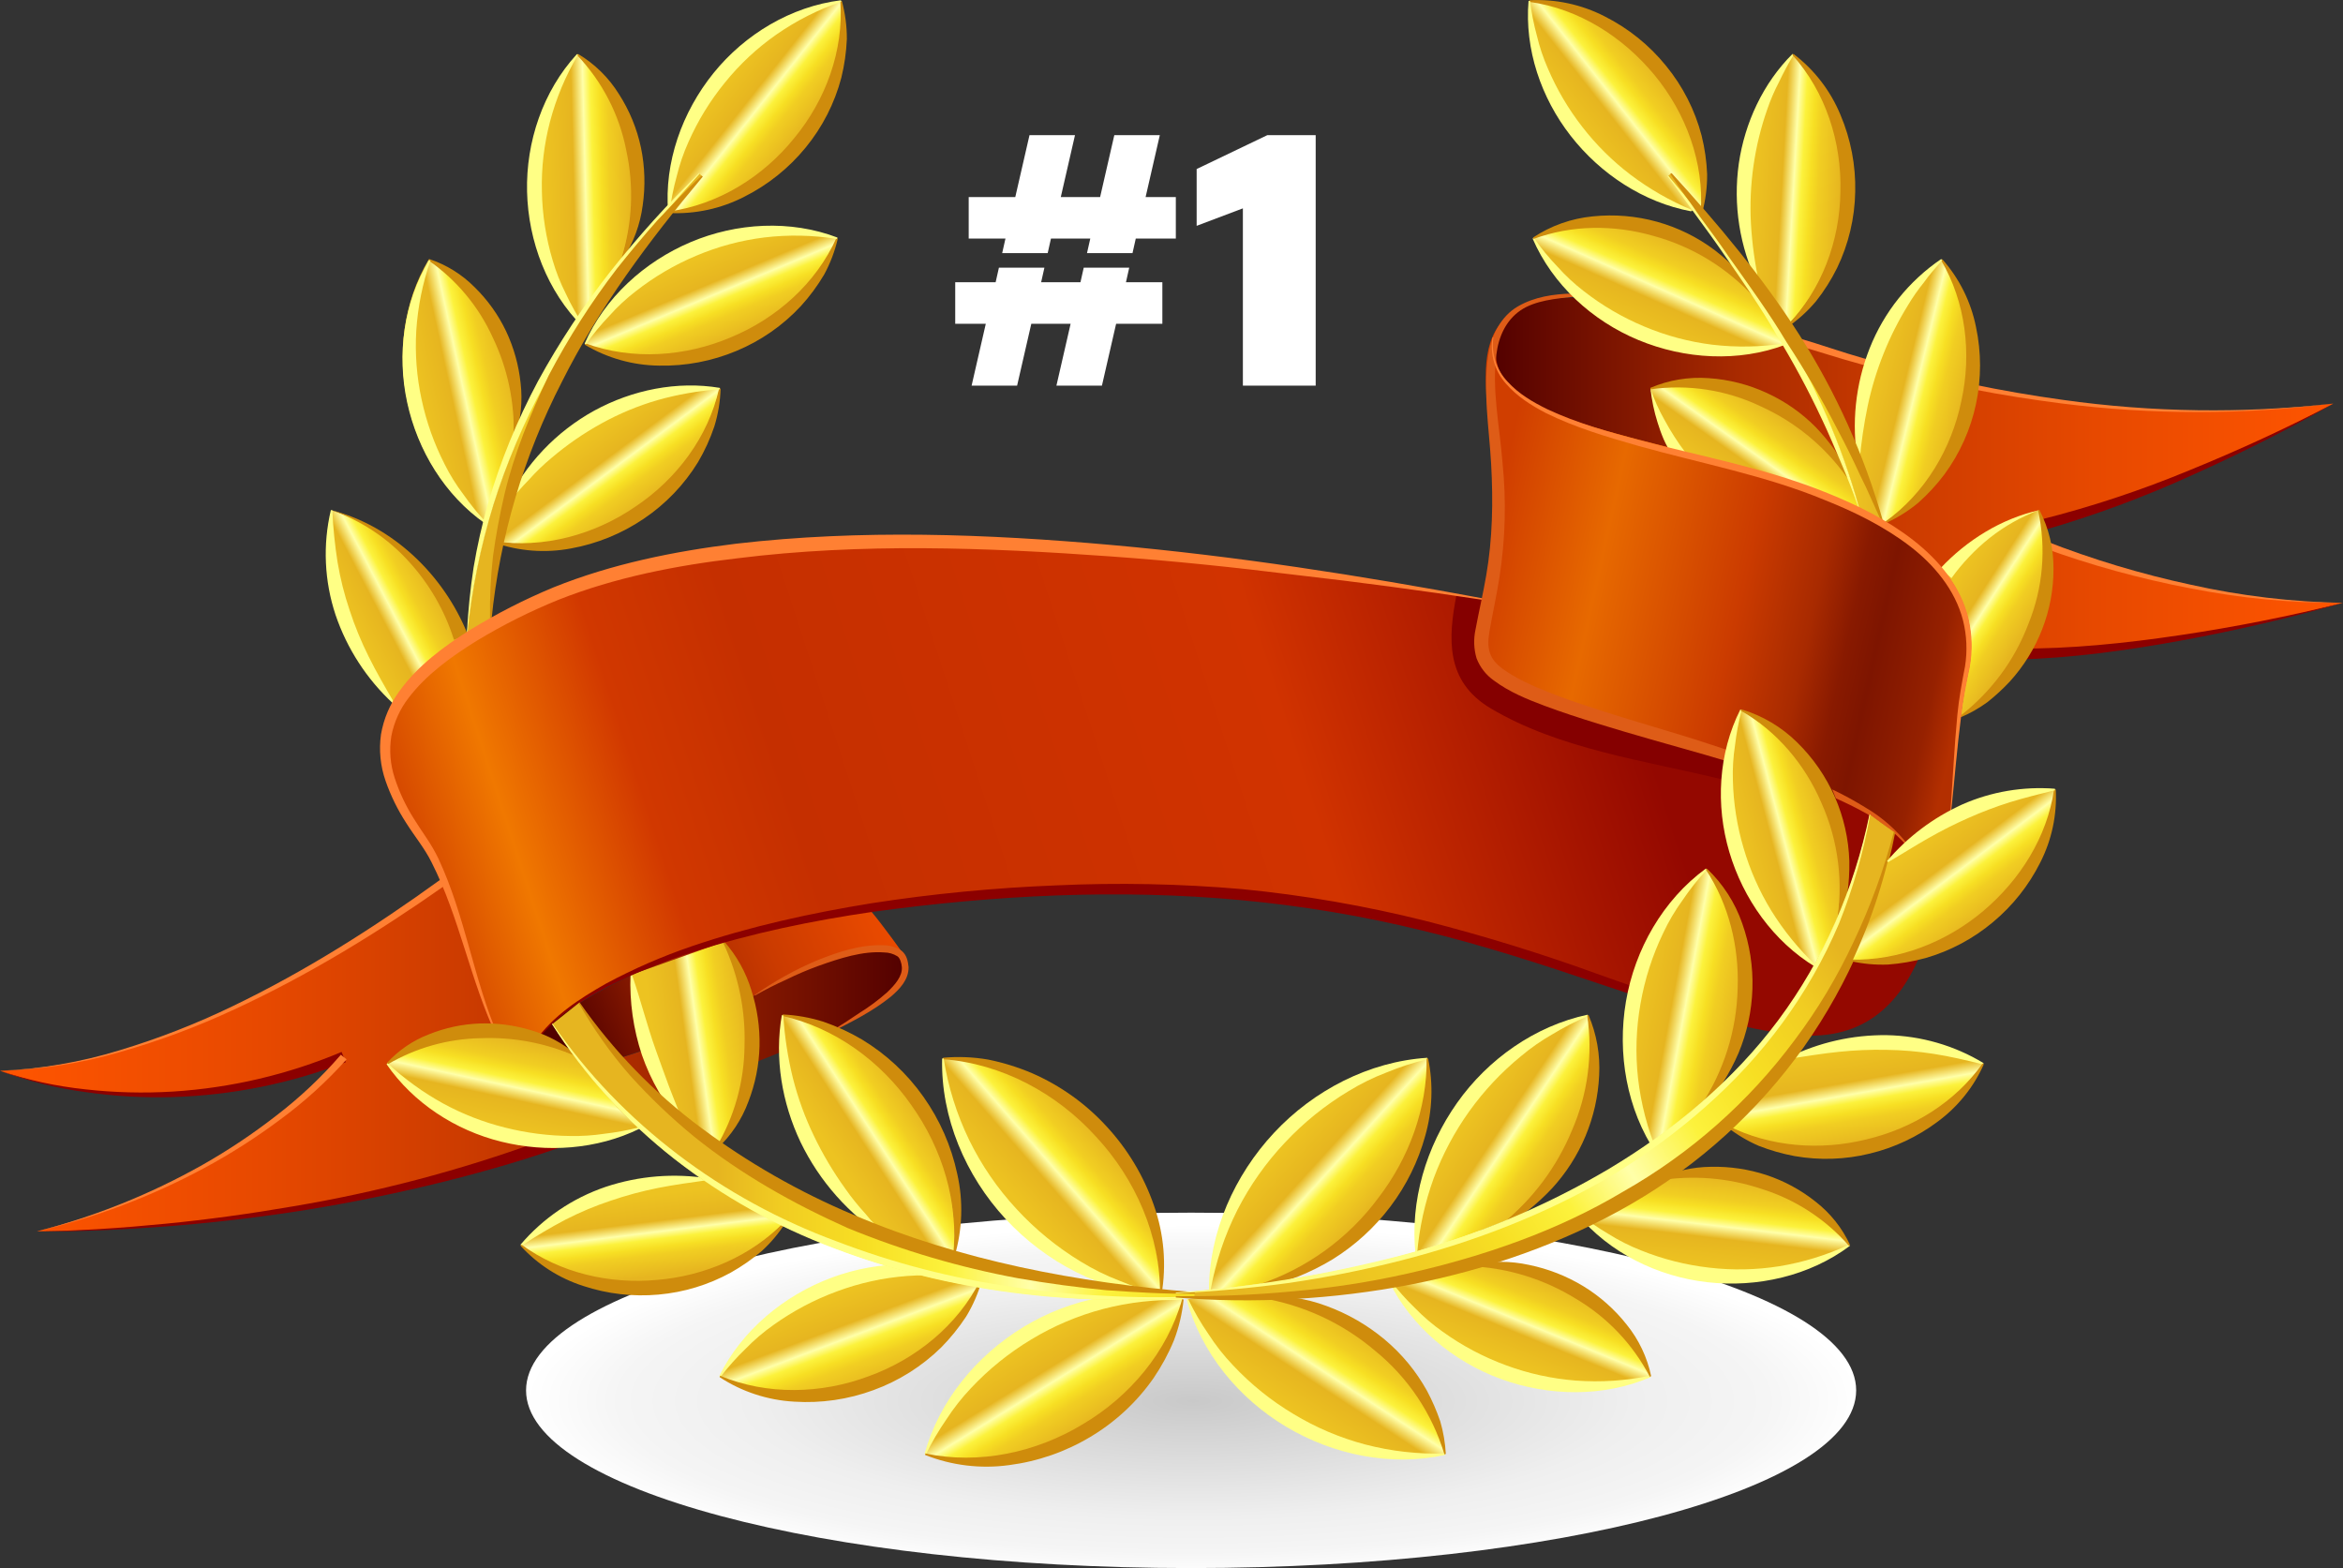 <svg width="260" height="174" viewBox="0 0 260 174" fill="none" xmlns="http://www.w3.org/2000/svg">
<rect x="0" y="0" width="260" height="174" fill="#333333" stroke="none"/>
<g clip-path="url(#clip0_971_612)">
<path d="M57.801 117.452C58.66 121.432 75.282 116.346 83.757 110.443C91.343 105.164 99.312 103.581 100.467 106.155C101.67 108.856 99.021 111.123 92.097 114.553C92.097 114.553 69.032 123.888 61.263 126.784C33.834 137.006 4.09 136.636 4.09 136.636C27.24 130.897 38.113 117.295 38.113 117.295C17.103 125.741 0 118.816 0 118.816C17.278 118.443 36.24 107.104 49.074 97.946L57.801 117.452Z" fill="url(#paint0_linear_971_612)"/>
<path d="M57.801 117.452C58.204 121.502 75.282 116.346 83.757 110.443C91.343 105.165 98.576 104.32 100.467 106.155C100.467 106.155 97.822 102.454 96.657 101.114C96.657 101.114 83.62 102.914 74.185 106.487C64.749 110.059 57.604 115.516 57.801 117.452Z" fill="url(#paint1_linear_971_612)"/>
<path d="M38.373 117.863C32.251 120.223 25.77 121.533 19.207 121.735C15.944 121.833 12.679 121.646 9.449 121.177C6.221 120.742 3.052 119.949 0 118.815C3.071 119.848 6.247 120.539 9.47 120.877C12.69 121.239 15.935 121.322 19.169 121.125C25.62 120.723 31.956 119.236 37.906 116.726L38.373 117.863Z" fill="#8C0000"/>
<path d="M62.01 127.377C52.992 130.517 41.961 133.046 32.547 134.48C27.839 135.191 23.111 135.73 18.362 136.095C13.616 136.444 8.864 136.685 4.107 136.636C8.864 136.583 13.606 136.256 18.337 135.792C23.069 135.328 27.773 134.682 32.448 133.873C41.806 132.309 50.999 129.888 59.909 126.641L62.01 127.377Z" fill="#8C0000"/>
<path d="M83.749 110.407C85.886 108.905 88.175 107.631 90.579 106.605C92.985 105.635 95.535 104.763 98.194 104.892C98.864 104.916 99.513 105.133 100.063 105.516C100.614 105.956 100.765 106.667 100.824 107.316C100.845 108.712 99.821 109.779 98.85 110.599C96.808 112.246 94.454 113.418 92.126 114.587L92.087 114.517C93.206 113.837 94.311 113.122 95.377 112.399C96.46 111.723 97.486 110.959 98.443 110.114C99.326 109.27 100.151 108.311 100.077 107.323C100.049 106.859 99.863 106.277 99.572 106.106C99.137 105.837 98.636 105.692 98.123 105.687C95.752 105.502 93.213 106.329 90.831 107.177C89.619 107.617 88.432 108.122 87.275 108.691C86.089 109.221 84.932 109.807 83.792 110.46L83.749 110.407Z" fill="#DE5C17"/>
<path d="M0 118.816C4.507 118.63 8.97 117.865 13.28 116.541C17.59 115.24 21.79 113.601 25.84 111.64C33.946 107.739 41.564 102.893 48.839 97.629L49.316 98.292C41.95 103.469 34.213 108.217 26.012 112.006C21.918 113.916 17.676 115.498 13.329 116.737C8.994 117.997 4.514 118.696 0 118.816Z" fill="#FF8033"/>
<path d="M4.114 136.636C10.533 134.989 16.705 132.508 22.473 129.258C25.343 127.631 28.088 125.797 30.687 123.77C33.29 121.774 35.682 119.519 37.825 117.04L38.464 117.549C36.234 120.031 33.755 122.278 31.063 124.255C28.401 126.243 25.596 128.033 22.669 129.61C16.823 132.755 10.584 135.118 4.114 136.636Z" fill="#FF8033"/>
<path d="M68.478 30.153C71.719 22.174 70.203 12.249 64.062 6.036C56.671 14.178 56.85 27.906 64.412 35.878C65.703 33.922 67.058 32.014 68.478 30.153Z" fill="url(#paint2_linear_971_612)"/>
<path d="M68.958 28.688C70.177 24.812 70.366 20.688 69.505 16.718C68.735 12.729 66.831 9.042 64.019 6.095L64.135 5.98C65.985 7.079 67.542 8.605 68.674 10.428C69.849 12.25 70.681 14.269 71.129 16.387C71.565 18.497 71.629 20.667 71.319 22.799C71.042 24.913 70.295 26.939 69.133 28.73L68.958 28.688Z" fill="#CF8C0C"/>
<path d="M64.135 6.088C62.76 8.406 61.715 10.902 61.031 13.505C60.37 16.022 60.068 18.619 60.133 21.219C60.18 23.819 60.583 26.401 61.329 28.894C61.7 30.165 62.187 31.399 62.785 32.581C63.362 33.822 64.034 35.018 64.795 36.157L64.675 36.273C60.719 32.341 58.621 26.783 58.488 21.271C58.355 15.759 60.242 10.107 64.026 6.001L64.135 6.088Z" fill="#FFFF85"/>
<path d="M54.139 57.913C54.916 55.147 55.859 52.429 56.962 49.774C57.766 41.813 54.3 33.353 47.562 28.824C41.894 38.345 44.893 51.92 54.079 58.175C54.097 58.07 54.118 57.983 54.139 57.913Z" fill="url(#paint3_linear_971_612)"/>
<path d="M57.005 48.392C57.12 44.613 56.324 40.862 54.683 37.452C53.118 34.004 50.645 31.042 47.527 28.876L47.622 28.74C49.534 29.374 51.267 30.451 52.68 31.88C54.121 33.292 55.302 34.945 56.166 36.764C57.022 38.583 57.565 40.531 57.773 42.528C58.005 44.504 57.8 46.507 57.173 48.396L57.005 48.392Z" fill="#CF8C0C"/>
<path d="M47.762 28.932C46.891 31.438 46.364 34.049 46.194 36.695C46.041 39.247 46.238 41.808 46.78 44.307C47.313 46.812 48.175 49.237 49.344 51.518C49.925 52.686 50.614 53.796 51.403 54.836C52.176 55.943 53.029 56.993 53.956 57.976L53.862 58.108C49.358 54.969 46.334 49.976 45.181 44.653C44.026 39.329 44.788 33.538 47.636 28.849L47.762 28.932Z" fill="#FFFF85"/>
<path d="M51.136 70.706C48.79 64.179 43.514 58.639 36.787 56.615C34.949 64.29 37.923 72.639 43.648 77.987L51.136 70.706Z" fill="url(#paint4_linear_971_612)"/>
<path d="M36.878 56.633C36.964 58.556 37.157 60.473 37.457 62.375C37.761 64.191 38.21 65.979 38.8 67.723C39.375 69.48 40.078 71.193 40.905 72.848C41.74 74.533 42.69 76.176 43.711 77.924L43.599 78.043C40.693 75.347 38.507 71.976 37.236 68.233C35.988 64.476 35.808 60.449 36.717 56.598L36.878 56.633Z" fill="#FFFF85"/>
<path d="M50.375 70.989C49.355 67.75 47.633 64.773 45.331 62.267C43.002 59.707 40.068 57.765 36.794 56.615C43.599 58.36 49.256 63.802 51.911 70.42L50.375 70.989Z" fill="#CF8C0C"/>
<path d="M64.918 38.17C75.412 42.05 88.39 36.632 92.883 26.438C82.403 22.523 69.449 28.001 64.918 38.17Z" fill="url(#paint5_linear_971_612)"/>
<path d="M64.956 38.094C70.162 40.002 76.047 39.584 81.091 37.435C86.163 35.341 90.561 31.448 92.82 26.403L92.971 26.47C92.649 27.861 92.14 29.203 91.459 30.461C90.723 31.708 89.86 32.877 88.885 33.949C86.886 36.104 84.445 37.806 81.726 38.938C79.011 40.077 76.085 40.633 73.139 40.571C70.231 40.539 67.383 39.737 64.89 38.248L64.956 38.094Z" fill="#CF8C0C"/>
<path d="M92.869 26.515C90.201 26.085 87.486 26.029 84.802 26.351C82.207 26.673 79.67 27.354 77.264 28.374C74.853 29.385 72.591 30.715 70.537 32.327C69.485 33.137 68.511 34.043 67.629 35.034C66.68 36.024 65.807 37.084 65.019 38.205L64.872 38.136C67.099 33.035 71.508 29.044 76.626 26.874C81.743 24.704 87.717 24.372 92.936 26.361L92.869 26.515Z" fill="#FFFF85"/>
<path d="M57.524 53.647C57.026 55.227 56.573 56.821 56.18 58.43C56.04 59.03 55.9 59.633 55.773 60.237C66.52 61.378 77.559 53.681 79.86 43.118C71.203 41.729 62.171 46.338 57.524 53.647Z" fill="url(#paint6_linear_971_612)"/>
<path d="M54.83 60.055C60.316 60.896 65.998 59.326 70.512 56.217C75.072 53.175 78.611 48.479 79.803 43.093L79.965 43.128C79.924 44.556 79.688 45.973 79.263 47.339C78.799 48.712 78.194 50.034 77.457 51.284C75.924 53.782 73.87 55.923 71.434 57.564C69.006 59.21 66.258 60.332 63.367 60.857C60.512 61.396 57.565 61.171 54.826 60.205L54.83 60.055Z" fill="#CF8C0C"/>
<path d="M79.874 43.197C77.533 43.36 75.215 43.763 72.957 44.401C70.796 45.029 68.712 45.896 66.745 46.986C64.768 48.076 62.906 49.361 61.189 50.824C60.304 51.559 59.475 52.359 58.709 53.217C57.879 54.069 57.095 54.963 56.359 55.897L56.212 55.827C58.31 51.484 61.712 47.898 65.949 45.563C70.158 43.267 75.135 42.245 79.884 43.041L79.874 43.197Z" fill="#FFFF85"/>
<path d="M74.209 23.552C85.289 22.07 94.184 11.213 93.325 0.112C82.224 1.563 73.381 12.469 74.209 23.552Z" fill="url(#paint7_linear_971_612)"/>
<path d="M74.209 23.472C79.705 22.719 84.697 19.596 88.127 15.336C91.617 11.126 93.651 5.617 93.251 0.115H93.42C93.795 1.493 93.981 2.916 93.974 4.344C93.912 5.788 93.707 7.223 93.36 8.628C92.614 11.463 91.263 14.106 89.4 16.376C87.544 18.648 85.228 20.505 82.603 21.826C80.023 23.156 77.135 23.781 74.234 23.636L74.209 23.472Z" fill="#CF8C0C"/>
<path d="M93.346 0.192C90.786 1.066 88.362 2.293 86.145 3.838C84.007 5.335 82.091 7.124 80.453 9.151C78.804 11.169 77.437 13.399 76.387 15.78C75.843 16.99 75.412 18.248 75.1 19.537C74.733 20.855 74.467 22.198 74.304 23.556H74.142C73.69 18.013 75.693 12.424 79.176 8.112C82.659 3.8 87.776 0.719 93.322 0.028L93.346 0.192Z" fill="#FFFF85"/>
<path d="M51.838 70.252C52.251 66.082 53.021 61.954 54.139 57.913C56.242 50.568 59.419 43.571 63.567 37.145C67.639 30.722 72.504 24.871 77.597 19.279L77.92 19.558C73.055 25.325 68.45 31.322 64.654 37.807C60.839 44.24 57.99 51.194 56.198 58.447C55.364 61.826 54.778 65.261 54.444 68.725L51.838 70.252Z" fill="url(#paint8_linear_971_612)"/>
<path d="M51.81 70.246C51.943 67.828 52.182 65.4 52.55 62.993C52.952 60.586 53.488 58.203 54.157 55.855C55.536 51.157 57.394 46.612 59.702 42.291C62.044 38.004 64.743 33.919 67.769 30.08C69.285 28.168 70.863 26.312 72.487 24.498C74.111 22.684 75.837 20.964 77.552 19.241L77.615 19.293C71.094 26.473 64.97 34.11 60.407 42.667C58.097 46.931 56.202 51.406 54.749 56.029C53.319 60.663 52.354 65.426 51.87 70.249L51.81 70.246Z" fill="#FFFF85"/>
<path d="M77.99 19.593C72.055 26.661 66.489 34.116 62.353 42.371C58.116 50.593 55.467 59.534 54.546 68.728L54.377 68.71C54.337 66.38 54.447 64.049 54.707 61.733C55.023 59.41 55.447 57.135 55.984 54.836C57.078 50.262 58.87 45.891 60.894 41.652C63.073 37.502 65.601 33.543 68.453 29.818C69.905 27.99 71.399 26.197 72.943 24.456C74.556 22.774 76.135 21.065 77.853 19.498L77.99 19.593Z" fill="#CF8C0C"/>
<path style="mix-blend-mode:multiply" d="M205.977 154.282C205.977 165.174 172.932 174 132.175 174C91.417 174 58.376 165.174 58.376 154.282C58.376 143.39 91.421 134.563 132.175 134.563C172.929 134.563 205.977 143.386 205.977 154.282Z" fill="url(#paint9_radial_971_612)"/>
<path d="M79.863 126.798C83.722 120.068 83.679 111.448 80.302 104.522L70.035 108.168C69.896 113.042 71.192 117.85 73.764 122.001C75.699 123.719 77.736 125.321 79.863 126.798Z" fill="url(#paint10_linear_971_612)"/>
<path d="M79.463 127.339C81.496 123.92 82.584 120.028 82.62 116.056C82.751 112.083 81.927 108.137 80.218 104.543L80.365 104.474C81.748 106.047 82.777 107.895 83.385 109.895C84.027 111.897 84.331 113.991 84.283 116.091C84.228 118.199 83.809 120.282 83.045 122.249C82.32 124.212 81.148 125.981 79.621 127.419L79.463 127.339Z" fill="#CF8C0C"/>
<path d="M70.13 108.168C70.663 109.7 71.056 111.071 71.48 112.473C71.904 113.876 72.301 115.205 72.781 116.534C73.262 117.863 73.725 119.189 74.234 120.539C74.742 121.889 75.321 123.229 75.861 124.726L75.731 124.83C73.746 122.546 72.217 119.905 71.228 117.05C70.277 114.186 69.851 111.175 69.968 108.161L70.13 108.168Z" fill="#FFFF85"/>
<path d="M211.635 93.774C209.53 91.269 206.023 89.336 201.575 87.599L191.403 84.267C189.853 83.814 188.246 83.357 186.587 82.872C166.03 77.038 162.834 75.385 163.901 69.688C164.107 68.571 164.332 67.521 164.546 66.471C115.335 57.292 78.779 56.958 58.769 66.471C38.758 75.985 40.039 84.309 46.493 93.191C50.467 98.665 51.866 107.945 55.237 115.038L59.414 115.613C64.087 108.849 83.108 100.661 116.938 99.258C159.323 97.493 178.78 112.303 198.608 114.776C206.573 115.774 210.838 111.636 213.273 105.486V96.987L211.635 93.774Z" fill="url(#paint11_linear_971_612)"/>
<path d="M191.161 86.5C182.532 84.389 173.034 83.144 165.401 78.591C160.379 75.598 160.68 70.822 161.638 65.938L164.574 66.478C163.791 70.316 163.472 73.717 167.338 75.968C173.879 79.77 182.122 81.316 189.326 83.395C190.028 83.597 190.729 83.796 191.473 84.002L191.161 86.5Z" fill="#850000"/>
<path d="M164.553 66.565C157.687 65.514 150.803 64.595 143.901 63.809C137.022 62.955 130.119 62.232 123.206 61.74C109.407 60.746 95.496 60.247 81.866 61.946C75.058 62.735 68.285 64.064 61.982 66.551C58.834 67.828 55.794 69.353 52.89 71.111C50.032 72.887 47.278 74.886 45.335 77.447C44.377 78.691 43.724 80.139 43.427 81.678C43.178 83.239 43.307 84.835 43.802 86.336C44.316 87.908 45.023 89.412 45.907 90.812C46.349 91.541 46.812 92.207 47.31 92.954C47.814 93.698 48.264 94.477 48.657 95.284C51.666 101.746 52.547 108.66 55.3 115.013L55.156 115.086C52.178 108.807 51.021 101.85 47.889 95.682C47.124 94.133 46.008 92.8 45.083 91.332C44.134 89.874 43.365 88.308 42.792 86.667C42.212 85.011 42.035 83.241 42.276 81.504C42.57 79.774 43.264 78.135 44.304 76.718C46.352 73.871 49.214 71.753 52.143 69.911C55.109 68.091 58.214 66.506 61.431 65.173C67.899 62.574 74.781 61.179 81.68 60.331C95.514 58.73 109.499 59.242 123.329 60.474C137.159 61.706 150.93 63.855 164.588 66.405L164.553 66.565Z" fill="#FF8033"/>
<path d="M181.34 110.457L177.482 109.166C171.003 106.975 164.504 104.865 157.878 103.267C151.25 101.642 144.51 100.511 137.713 99.883C124.118 98.62 110.393 99.325 96.875 101.177C90.133 102.161 83.424 103.535 76.931 105.632C73.675 106.654 70.508 107.937 67.461 109.47C64.472 111.057 61.473 112.892 59.467 115.648L59.365 115.578C61.326 112.735 64.311 110.809 67.278 109.131C70.311 107.503 73.472 106.125 76.731 105.011C83.238 102.789 89.972 101.32 96.724 100.225C103.507 99.174 110.345 98.513 117.205 98.246C124.087 97.927 130.983 98.065 137.846 98.662C144.695 99.331 151.485 100.507 158.159 102.178C164.805 103.876 171.361 105.907 177.801 108.266L181.526 109.574L181.34 110.457Z" fill="#8C0000"/>
<path d="M166.762 35.623C171.869 27.994 204.861 39.632 207.075 40.204L218.116 42.772C233.392 45.877 245.594 46.327 258.923 44.788C258.923 44.788 242.017 54.274 226.545 58.258L226.745 60.376C226.745 60.376 242.974 66.956 259.989 66.893C259.989 66.893 239.828 72.475 223.648 72.593C223.648 72.593 219.561 72.691 218.692 72.593C218.692 72.593 217.18 60.651 198.628 54.94C180.077 49.229 159.81 45.978 166.762 35.623Z" fill="url(#paint12_linear_971_612)"/>
<path d="M166.763 35.623C162.648 45.437 175.156 46.864 192.862 51.623C206.766 55.362 221.333 61.97 218.327 74.98C217.408 78.95 217.064 84.438 216.461 90.075L211.635 93.773C209.53 91.268 206.023 89.336 201.575 87.598L191.403 84.267C189.853 83.813 188.246 83.356 186.587 82.871C166.03 77.038 162.834 75.384 163.901 69.687C164.967 63.99 166.387 60.111 165.321 48.123C164.869 43.023 164.136 38.491 166.749 35.609L166.763 35.623Z" fill="url(#paint13_linear_971_612)"/>
<path d="M258.941 44.788C253.848 47.687 248.601 50.325 243.252 52.725C237.896 55.171 232.366 57.218 226.707 58.851L226.401 57.668C232.065 56.242 237.615 54.402 243.006 52.163C248.425 49.955 253.753 47.509 258.941 44.788Z" fill="#8C0000"/>
<path d="M207.559 40.661L206.591 40.441C204.135 39.786 201.761 38.976 199.351 38.303L199.583 37.522C202.006 38.219 204.374 39.074 206.777 39.754L208.004 40.051L207.559 40.661Z" fill="#FF8033"/>
<path d="M218.79 42.622C222.126 43.32 225.489 43.899 228.874 44.366C238.838 45.77 248.942 45.907 258.941 44.775C248.941 46.044 238.818 46.044 228.818 44.775C225.493 44.349 222.154 43.829 218.864 43.18L218.79 42.622Z" fill="#FF8033"/>
<path d="M260 66.893C254.087 68.574 248.1 69.97 242.042 71.079C235.984 72.185 229.86 73.033 223.662 73.193V71.969C229.769 72.017 235.886 71.376 241.947 70.475C248.008 69.575 254.037 68.379 260 66.893Z" fill="#8C0000"/>
<path d="M226.913 60.006C232.18 62.069 237.606 63.703 243.139 64.89C248.677 66.124 254.326 66.796 260 66.896C254.317 66.93 248.645 66.39 243.072 65.284C237.474 64.222 231.972 62.705 226.622 60.749L226.913 60.006Z" fill="#FF8033"/>
<path d="M191.389 84.396C190.674 84.177 189.952 83.964 189.225 83.757C185.237 82.623 181.238 81.514 177.275 80.29C175.296 79.675 173.315 79.037 171.371 78.308C169.428 77.579 167.475 76.783 165.78 75.517C164.901 74.9 164.227 74.035 163.848 73.033C163.548 72.012 163.507 70.933 163.729 69.893C164.107 67.859 164.584 65.85 164.928 63.823C165.63 59.765 165.7 55.624 165.472 51.511C165.244 47.398 164.504 43.285 165.205 39.154C165.556 37.127 166.584 35.076 168.436 34.001C170.288 32.927 172.403 32.627 174.458 32.574L174.728 32.923C172.68 33.125 170.33 33.342 168.72 34.448C167.11 35.554 166.289 37.385 166.058 39.304C165.531 43.201 166.408 47.272 166.742 51.441C167.166 55.649 167.048 59.893 166.391 64.07C166.065 66.164 165.605 68.194 165.265 70.169C164.956 72.063 165.314 73.172 166.763 74.226C168.211 75.28 170.053 76.103 171.915 76.843C173.778 77.582 175.752 78.238 177.706 78.863C181.631 80.143 185.619 81.228 189.565 82.526C190.253 82.744 190.932 82.97 191.603 83.203L191.389 84.396Z" fill="#DE5C17"/>
<path d="M203.318 87.595C204.577 88.194 205.802 88.861 206.987 89.594C208.81 90.658 210.413 92.059 211.708 93.721L211.586 93.826C210.2 92.297 208.554 91.022 206.724 90.061C205.749 89.528 204.742 89.036 203.725 88.589L203.318 87.595Z" fill="#DE5C17"/>
<path d="M198.604 35.878C206.163 27.906 206.32 14.178 198.955 6.036C192.809 12.249 191.301 22.178 194.542 30.157C195.952 32.016 197.317 33.921 198.604 35.878Z" fill="url(#paint14_linear_971_612)"/>
<path d="M195.058 31.545C193.039 27.385 192.307 22.723 192.953 18.149C193.62 13.613 195.643 9.235 198.916 5.98L199.032 6.095C198.439 7.068 197.899 8.072 197.415 9.102C196.903 10.075 196.468 11.085 196.114 12.124C194.683 16.199 194.067 20.512 194.3 24.823C194.43 27.062 194.737 29.288 195.219 31.479L195.058 31.545Z" fill="#FFFF85"/>
<path d="M199.021 5.983C201.331 7.736 203.129 10.069 204.233 12.741C205.38 15.441 205.939 18.352 205.871 21.281C205.821 24.212 205.134 27.096 203.858 29.738C203.216 31.038 202.439 32.266 201.54 33.405C200.624 34.5 199.562 35.466 198.383 36.276L198.267 36.161C202.15 32.226 204.17 26.706 204.23 21.25C204.377 15.79 202.599 10.201 198.895 6.092L199.021 5.983Z" fill="#CF8C0C"/>
<path d="M215.454 28.807C208.73 33.342 205.247 41.76 206.029 49.701C207.116 52.311 208.046 54.984 208.814 57.704L209.246 57.951C218.19 51.609 221.059 38.223 215.454 28.807Z" fill="url(#paint15_linear_971_612)"/>
<path d="M215.535 28.769C217.426 30.901 218.716 33.494 219.274 36.283C219.874 39.102 219.874 42.015 219.274 44.834C218.674 47.656 217.479 50.318 215.766 52.645C214.909 53.785 213.94 54.837 212.873 55.785C211.788 56.686 210.587 57.438 209.302 58.022L209.204 57.889C213.634 54.725 216.569 49.76 217.65 44.499C218.811 39.266 218.151 33.531 215.387 28.852L215.535 28.769Z" fill="#CF8C0C"/>
<path d="M206.163 51.253C205.435 47.007 205.889 42.644 207.478 38.638C209.067 34.622 211.832 31.174 215.416 28.74L215.51 28.876C214.809 29.727 214.079 30.485 213.48 31.357C212.835 32.151 212.249 32.991 211.726 33.869C210.667 35.577 209.761 37.375 209.018 39.241C208.269 41.108 207.683 43.035 207.264 45.001C206.836 47.057 206.53 49.137 206.349 51.228L206.163 51.253Z" fill="#FFFF85"/>
<path d="M226.236 56.615C222.181 57.884 218.594 60.319 215.928 63.614C218.32 66.754 219.372 70.49 218.334 74.98C218.025 76.33 217.78 77.862 217.569 79.515C224.437 74.335 228.253 65.061 226.236 56.615Z" fill="url(#paint16_linear_971_612)"/>
<path d="M226.317 56.598C227.359 58.616 227.894 60.856 227.874 63.125C227.877 65.416 227.452 67.688 226.619 69.823C225.791 71.956 224.577 73.918 223.037 75.615C222.266 76.441 221.434 77.208 220.547 77.91C219.638 78.573 218.657 79.131 217.622 79.574L217.517 79.445C220.938 76.801 223.559 73.269 225.089 69.237C226.716 65.239 227.09 60.846 226.163 56.633L226.317 56.598Z" fill="#CF8C0C"/>
<path d="M215.307 63.083C216.045 62.292 216.837 61.553 217.678 60.871C218.517 60.19 219.405 59.57 220.333 59.016C222.163 57.914 224.155 57.104 226.237 56.615C224.273 57.35 222.437 58.388 220.796 59.689C219.986 60.33 219.224 61.03 218.517 61.782C217.807 62.525 217.151 63.316 216.552 64.151L215.307 63.083Z" fill="#FFFF85"/>
<path d="M206.282 56.353C206.015 55.377 205.693 54.421 205.38 53.458C200.715 46.254 191.757 41.739 183.139 43.117C183.688 45.591 184.697 47.941 186.114 50.046C188.281 50.527 190.533 51.03 192.862 51.623C197.594 52.833 202.367 54.414 206.52 56.507L206.282 56.353Z" fill="url(#paint17_linear_971_612)"/>
<path d="M183.139 43.037C185.181 42.166 187.405 41.797 189.621 41.962C191.855 42.111 194.042 42.67 196.071 43.609C198.101 44.54 199.944 45.831 201.508 47.419C202.27 48.214 202.974 49.062 203.613 49.959C204.205 50.877 204.697 51.856 205.079 52.879L204.942 52.969C202.519 49.541 199.218 46.82 195.38 45.088C191.579 43.267 187.32 42.611 183.143 43.204L183.139 43.037Z" fill="#CF8C0C"/>
<path d="M185.433 50.335C185.146 49.777 184.872 49.341 184.605 48.72C184.339 48.099 184.135 47.502 183.939 46.885C183.552 45.658 183.289 44.396 183.153 43.117C183.552 44.313 184.067 45.467 184.69 46.564C185.38 47.846 186.168 49.075 187.047 50.238L185.433 50.335Z" fill="#FFFF85"/>
<path d="M188.8 23.552C177.727 22.07 168.825 11.213 169.691 0.112C180.789 1.563 189.635 12.469 188.8 23.552Z" fill="url(#paint18_linear_971_612)"/>
<path d="M169.716 0.028C172.618 -0.125 175.509 0.496 178.088 1.828C180.715 3.153 183.028 5.017 184.875 7.299C186.737 9.569 188.085 12.212 188.825 15.047C189.175 16.451 189.381 17.886 189.439 19.331C189.451 20.76 189.269 22.183 188.898 23.563H188.734C189.126 18.061 187.089 12.56 183.606 8.338C180.123 4.117 175.187 0.942 169.684 0.206L169.716 0.028Z" fill="#CF8C0C"/>
<path d="M187.682 23.455C182.385 22.464 177.608 19.314 174.304 15.082C171 10.85 169.172 5.457 169.621 0.105H169.786C169.948 1.416 170.205 2.714 170.554 3.988C170.849 5.233 171.258 6.449 171.775 7.62C172.764 9.931 174.048 12.106 175.595 14.091C177.138 16.083 178.936 17.866 180.944 19.394C183.028 20.968 185.304 22.275 187.717 23.284L187.682 23.455Z" fill="#FFFF85"/>
<path d="M198.092 38.17C187.618 42.05 174.626 36.639 170.133 26.438C180.617 22.523 193.581 28.001 198.092 38.17Z" fill="url(#paint19_linear_971_612)"/>
<path d="M198.134 38.248C192.911 40.219 186.956 39.866 181.817 37.735C176.679 35.603 172.28 31.581 170.07 26.47L170.218 26.403C171.001 27.528 171.871 28.591 172.82 29.581C173.704 30.571 174.677 31.477 175.728 32.289C177.784 33.899 180.049 35.225 182.462 36.231C184.869 37.247 187.406 37.926 190 38.248C192.689 38.567 195.41 38.515 198.085 38.094L198.134 38.248Z" fill="#FFFF85"/>
<path d="M170.116 26.361C172.097 25.047 174.374 24.239 176.745 24.01C181.57 23.509 186.406 24.848 190.277 27.757C191.215 28.477 192.093 29.27 192.904 30.129C193.675 31.013 194.34 31.982 194.886 33.018L194.77 33.126C191.751 29.765 187.817 27.347 183.444 26.166C179.137 24.934 174.416 24.941 170.179 26.515L170.116 26.361Z" fill="#CF8C0C"/>
<path d="M206.282 56.353C204.468 49.848 201.805 43.607 198.362 37.79C194.577 31.304 189.968 25.307 185.104 19.537L185.423 19.258C190.509 24.84 195.374 30.701 199.453 37.124C203.6 43.557 206.775 50.561 208.874 57.913L206.282 56.353Z" fill="url(#paint20_linear_971_612)"/>
<path d="M206.243 56.364C205.661 54.672 205.012 53.015 204.311 51.379C203.609 49.742 202.936 48.106 202.164 46.494C200.663 43.287 198.983 40.165 197.131 37.145C195.377 34.085 193.339 31.158 191.312 28.238C190.309 26.773 189.263 25.332 188.204 23.894C187.145 22.457 186.131 20.985 185.047 19.547L185.114 19.495C189.726 24.948 194.121 30.61 197.815 36.733C201.532 42.847 204.388 49.439 206.303 56.326L206.243 56.364Z" fill="#FFFF85"/>
<path d="M185.496 19.209C190.631 24.819 195.545 30.701 199.646 37.113C203.75 43.545 206.89 50.538 208.965 57.871L208.811 57.92C207.993 56.175 207.281 54.431 206.419 52.736C205.633 51.023 204.805 49.331 203.914 47.68C202.202 44.348 200.314 41.108 198.257 37.975C196.348 34.769 194.128 31.723 191.943 28.642C190.891 27.087 189.758 25.555 188.628 24.03C187.576 22.443 186.408 20.936 185.363 19.314L185.496 19.209Z" fill="#CF8C0C"/>
<path d="M165.717 37.431C165.592 38.32 165.671 39.225 165.946 40.08C166.222 40.935 166.688 41.717 167.31 42.367C168.523 43.7 170.116 44.635 171.719 45.416C174.991 46.951 178.499 47.921 181.985 48.849C188.965 50.688 196.124 51.989 202.852 54.735C206.201 56.088 209.474 57.725 212.322 59.947C215.17 62.169 217.622 65.093 218.446 68.669C218.857 70.434 218.902 72.265 218.58 74.048C218.208 75.814 217.853 77.568 217.636 79.358C217.176 82.924 216.896 86.513 216.514 90.089H216.429C216.703 86.499 216.861 82.91 217.208 79.309C217.38 77.526 217.724 75.681 218.053 73.965C218.331 72.252 218.254 70.501 217.829 68.819C216.963 65.473 214.651 62.668 211.866 60.55C209.081 58.433 205.847 56.821 202.54 55.506C195.928 52.757 188.797 51.438 181.806 49.481C178.327 48.483 174.812 47.45 171.522 45.821C169.902 44.977 168.316 43.968 167.103 42.559C166.49 41.868 166.039 41.05 165.785 40.164C165.531 39.278 165.479 38.346 165.633 37.438L165.717 37.431Z" fill="#FF8033"/>
<path d="M77.868 130.761C70.502 129.867 62.638 132.477 57.818 138.181C66.324 144.461 79.341 143.351 86.787 135.931C83.685 134.437 80.703 132.709 77.868 130.761Z" fill="url(#paint21_linear_971_612)"/>
<path d="M78.653 130.935C76.671 131.211 74.823 131.462 73.016 131.821C71.233 132.177 69.475 132.65 67.755 133.238C66.039 133.809 64.37 134.508 62.76 135.331C61.081 136.212 59.45 137.181 57.874 138.234L57.748 138.129C60.26 135.17 63.533 132.946 67.218 131.696C70.905 130.469 74.837 130.153 78.674 130.775L78.653 130.935Z" fill="#FFFF85"/>
<path d="M57.874 138.115C62.164 141.255 67.66 142.522 72.911 142.023C78.173 141.59 83.357 139.392 87.047 135.579L87.162 135.691C86.424 136.849 85.535 137.905 84.518 138.831C83.456 139.732 82.31 140.53 81.094 141.213C78.616 142.575 75.879 143.407 73.059 143.655C70.239 143.907 67.397 143.58 64.711 142.693C62.051 141.839 59.662 140.309 57.78 138.255L57.874 138.115Z" fill="#CF8C0C"/>
<path d="M98.737 140.516C90.936 141.154 83.388 145.7 79.874 152.726C90.112 157.042 103.157 152.444 108.46 142.755C105.178 142.195 101.932 141.448 98.737 140.516Z" fill="url(#paint22_linear_971_612)"/>
<path d="M108.839 142.144C106.142 141.577 103.377 141.391 100.628 141.59C97.97 141.796 95.355 142.373 92.859 143.303C90.357 144.225 87.991 145.478 85.826 147.029C84.719 147.808 83.688 148.689 82.746 149.659C81.741 150.627 80.81 151.668 79.961 152.774L79.814 152.701C82.315 147.615 86.983 143.753 92.283 141.775C97.583 139.796 103.683 139.734 108.898 141.991L108.839 142.144Z" fill="#FFFF85"/>
<path d="M79.916 152.663C85.128 154.84 91.14 154.683 96.366 152.726C101.627 150.835 106.285 147.06 108.797 142.029L108.948 142.103C108.553 143.502 107.97 144.842 107.215 146.087C106.407 147.32 105.477 148.47 104.44 149.52C102.306 151.613 99.745 153.228 96.931 154.254C94.121 155.29 91.124 155.726 88.134 155.534C85.18 155.371 82.323 154.432 79.853 152.813L79.916 152.663Z" fill="#CF8C0C"/>
<path d="M122.027 144.14C113.129 145.884 105.131 152.572 102.666 161.367C114.693 163.942 127.979 156.001 131.255 144.182C130.95 144.119 130.642 144.087 130.337 144.035C127.577 144.182 124.807 144.217 122.027 144.14Z" fill="url(#paint23_linear_971_612)"/>
<path d="M131.249 144.263C128.271 144.166 125.295 144.499 122.413 145.25C119.613 145.988 116.934 147.123 114.458 148.62C111.978 150.108 109.719 151.931 107.745 154.038C106.736 155.1 105.828 156.253 105.033 157.481C104.174 158.719 103.412 160.021 102.753 161.375L102.599 161.333C104.213 155.427 108.383 150.392 113.609 147.225C118.836 144.057 125.279 142.752 131.28 144.085L131.249 144.263Z" fill="#FFFF85"/>
<path d="M102.69 161.284C108.653 162.547 115.009 161.169 120.168 158.032C125.363 154.962 129.548 150.008 131.182 144.161L131.343 144.206C131.188 145.759 130.826 147.284 130.267 148.742C129.659 150.211 128.901 151.614 128.004 152.928C126.162 155.565 123.778 157.783 121.01 159.435C118.251 161.093 115.175 162.162 111.978 162.575C108.826 163.009 105.615 162.62 102.659 161.448L102.69 161.284Z" fill="#CF8C0C"/>
<path d="M95.686 135.363C99.009 136.722 102.405 137.898 105.857 138.886C106.91 127.168 98.446 115.222 86.826 112.658C85.419 121.101 89.204 129.865 95.686 135.363Z" fill="url(#paint24_linear_971_612)"/>
<path d="M105.766 139.378C106.419 133.464 104.57 127.439 101.133 122.632C97.759 117.789 92.655 114.036 86.822 112.731L86.857 112.57C88.4 112.642 89.925 112.916 91.396 113.383C92.871 113.894 94.292 114.55 95.637 115.34C98.337 116.971 100.667 119.141 102.48 121.714C104.296 124.283 105.57 127.19 106.226 130.262C106.908 133.287 106.806 136.434 105.928 139.409L105.766 139.378Z" fill="#CF8C0C"/>
<path d="M86.917 112.665C87.065 115.018 87.424 117.353 87.99 119.643C88.546 121.846 89.326 123.987 90.316 126.034C91.303 128.091 92.471 130.056 93.806 131.909C94.473 132.863 95.203 133.772 95.991 134.63C96.727 135.569 97.594 136.375 98.428 137.292L98.341 137.428C94.24 134.806 90.949 131.105 88.835 126.735C86.769 122.381 85.928 117.403 86.759 112.651L86.917 112.665Z" fill="#FFFF85"/>
<path d="M122.715 142.396C124.718 142.678 126.742 142.915 128.766 143.121C128.629 130.234 117.601 118.372 104.63 117.451C104.444 128.489 112.375 138.809 122.715 142.396Z" fill="url(#paint25_linear_971_612)"/>
<path d="M128.727 143.687C128.804 137.181 126.012 130.842 121.613 126.114C117.278 121.335 111.168 118.01 104.647 117.536V117.372C106.322 117.221 108.01 117.29 109.667 117.577C111.333 117.916 112.96 118.421 114.525 119.085C117.677 120.461 120.502 122.481 122.817 125.015C125.142 127.535 126.921 130.504 128.043 133.737C129.172 136.926 129.463 140.348 128.888 143.68L128.727 143.687Z" fill="#CF8C0C"/>
<path d="M104.718 117.451C105.208 120.598 106.165 123.655 107.559 126.522C108.921 129.302 110.684 131.87 112.792 134.145C114.891 136.425 117.303 138.4 119.958 140.009C121.301 140.834 122.717 141.535 124.188 142.102C125.682 142.728 127.225 143.232 128.8 143.61L128.783 143.774C122.213 143.331 116.015 140.037 111.578 135.247C107.141 130.457 104.398 124.006 104.546 117.455L104.718 117.451Z" fill="#FFFF85"/>
<path d="M68.488 122.824C66.752 120.991 65.132 119.052 63.637 117.019C57.061 114.169 49.123 114.284 42.943 118.045C48.955 126.627 61.501 129.701 70.901 125.172C70.084 124.408 69.274 123.63 68.488 122.824Z" fill="url(#paint26_linear_971_612)"/>
<path d="M63.872 117.186C60.551 115.733 56.94 115.054 53.315 115.201C49.685 115.271 46.135 116.273 43.01 118.111L42.922 117.971C44.213 116.549 45.823 115.449 47.622 114.762C49.416 114.042 51.322 113.638 53.255 113.569C55.185 113.507 57.113 113.764 58.958 114.329C60.796 114.864 62.497 115.787 63.943 117.036L63.872 117.186Z" fill="#CF8C0C"/>
<path d="M43.024 117.992C44.885 119.726 46.955 121.225 49.187 122.454C51.342 123.627 53.639 124.521 56.023 125.116C58.408 125.72 60.857 126.035 63.318 126.055C64.571 126.078 65.823 125.995 67.061 125.807C68.349 125.66 69.625 125.427 70.881 125.109L70.951 125.256C66.233 127.555 60.698 127.939 55.616 126.683C50.533 125.427 45.861 122.391 42.898 118.09L43.024 117.992Z" fill="#FFFF85"/>
<path d="M199.379 117.019C197.882 119.052 196.259 120.991 194.521 122.824C193.742 123.63 192.932 124.408 192.108 125.172C201.512 129.708 214.051 126.627 220.067 118.045C213.893 114.284 205.952 114.169 199.379 117.019Z" fill="url(#paint27_linear_971_612)"/>
<path d="M198.436 117.343C201.832 115.67 205.579 114.821 209.369 114.866C213.165 114.935 216.876 116.006 220.119 117.971L220.039 118.11C218.141 117.633 216.384 117.221 214.609 116.945C212.868 116.67 211.11 116.519 209.348 116.495C207.574 116.459 205.801 116.533 204.037 116.718C202.245 116.903 200.449 117.196 198.516 117.489L198.436 117.343Z" fill="#FFFF85"/>
<path d="M220.144 118.09C219.025 120.617 217.263 122.81 215.033 124.454C212.788 126.14 210.219 127.35 207.485 128.009C204.755 128.676 201.916 128.77 199.148 128.284C197.784 128.031 196.447 127.649 195.156 127.143C193.901 126.599 192.722 125.895 191.648 125.05L191.722 124.904C196.44 127.286 202.017 127.695 207.099 126.435C212.203 125.239 216.969 122.315 220.01 118.003L220.144 118.09Z" fill="#CF8C0C"/>
<path d="M185.163 130.761C182.328 132.709 179.346 134.438 176.244 135.931C183.694 143.351 196.703 144.471 205.216 138.181C200.397 132.477 192.533 129.867 185.163 130.761Z" fill="url(#paint28_linear_971_612)"/>
<path d="M205.276 138.248C200.81 141.59 194.988 142.905 189.464 142.281C183.939 141.656 178.59 139.019 175.02 134.728L175.149 134.623C176.216 135.482 177.346 136.26 178.531 136.95C179.657 137.656 180.846 138.256 182.084 138.743C184.509 139.72 187.057 140.366 189.657 140.662C192.253 140.969 194.879 140.916 197.461 140.505C200.132 140.067 202.728 139.263 205.177 138.115L205.276 138.248Z" fill="#FFFF85"/>
<path d="M183.9 130.851C185.762 129.962 187.798 129.492 189.863 129.473C191.946 129.427 194.022 129.734 196.001 130.38C197.988 131.037 199.84 132.04 201.473 133.342C203.11 134.613 204.418 136.254 205.289 138.129L205.167 138.233C202.589 135.282 199.239 133.1 195.489 131.929C191.766 130.677 187.789 130.363 183.914 131.015L183.9 130.851Z" fill="#CF8C0C"/>
<path d="M164.283 140.516C161.086 141.453 157.837 142.206 154.553 142.769C159.86 152.458 172.904 157.056 183.139 152.74C179.628 145.7 172.076 141.154 164.283 140.516Z" fill="url(#paint29_linear_971_612)"/>
<path d="M183.181 152.806C177.955 155.053 171.88 154.959 166.563 153.022C161.245 151.086 156.577 147.193 154.093 142.096L154.241 142.022C155.084 143.133 156.013 144.177 157.019 145.145C157.96 146.116 158.991 146.997 160.098 147.775C162.256 149.326 164.616 150.577 167.113 151.494C169.613 152.42 172.23 152.993 174.889 153.197C177.642 153.397 180.409 153.215 183.111 152.656L183.181 152.806Z" fill="#FFFF85"/>
<path d="M163.336 140.362C165.427 139.901 167.593 139.901 169.684 140.362C171.804 140.796 173.833 141.591 175.682 142.71C177.531 143.837 179.164 145.281 180.505 146.977C181.855 148.644 182.788 150.606 183.227 152.702L183.08 152.775C181.204 149.163 178.342 146.151 174.823 144.084C171.356 141.946 167.4 140.717 163.325 140.512L163.336 140.362Z" fill="#CF8C0C"/>
<path d="M141.003 144.14C138.23 144.219 135.46 144.184 132.694 144.035C132.385 144.087 132.08 144.119 131.775 144.182C135.051 156.001 148.338 163.942 160.365 161.367C157.885 152.572 149.888 145.888 141.003 144.14Z" fill="url(#paint30_linear_971_612)"/>
<path d="M160.375 161.444C154.374 162.766 147.944 161.444 142.697 158.304C137.45 155.165 133.286 150.116 131.69 144.206L131.855 144.161C132.503 145.519 133.26 146.824 134.118 148.062C134.912 149.291 135.821 150.444 136.832 151.505C138.806 153.611 141.067 155.431 143.549 156.912C146.022 158.409 148.697 159.545 151.494 160.286C154.381 161.039 157.361 161.375 160.344 161.284L160.375 161.444Z" fill="#FFFF85"/>
<path d="M139.951 143.868C142.413 143.692 144.884 144.049 147.194 144.914C149.539 145.77 151.716 147.023 153.63 148.619C155.548 150.219 157.151 152.159 158.358 154.341C158.939 155.43 159.43 156.564 159.828 157.732C160.169 158.906 160.375 160.115 160.442 161.336L160.284 161.378C158.93 156.857 156.242 152.846 152.567 149.865C148.964 146.803 144.586 144.781 139.909 144.021L139.951 143.868Z" fill="#CF8C0C"/>
<path d="M201.333 107.104C202.271 105.432 203.118 103.71 203.872 101.948C203.918 101.857 203.946 101.766 203.981 101.676C205.303 92.863 201.094 83.21 193.178 78.779C188.372 88.488 192.213 101.358 201.333 107.104Z" fill="url(#paint31_linear_971_612)"/>
<path d="M201.428 107.282C196.773 104.449 193.441 99.736 191.901 94.544C190.361 89.353 190.677 83.586 193.122 78.733L193.269 78.807C192.928 80.097 192.681 81.41 192.529 82.735C192.332 84.011 192.254 85.303 192.297 86.594C192.359 89.132 192.756 91.651 193.476 94.087C194.186 96.525 195.217 98.858 196.542 101.026C197.929 103.266 199.6 105.318 201.515 107.132L201.428 107.282Z" fill="#FFFF85"/>
<path d="M193.241 78.713C195.585 79.413 197.718 80.68 199.449 82.4C203 85.886 205.066 90.597 205.219 95.556C205.24 96.769 205.165 97.981 204.995 99.181C204.778 100.363 204.425 101.516 203.943 102.618L203.781 102.586C204.599 98.022 204.02 93.318 202.119 89.085C200.312 84.867 197.208 81.141 193.171 78.856L193.241 78.713Z" fill="#CF8C0C"/>
<path d="M189.253 122C194.013 114.391 194.399 104.002 189.341 96.439C180.197 103.221 177.548 116.998 183.175 126.79C185.294 125.315 187.324 123.716 189.253 122Z" fill="url(#paint32_linear_971_612)"/>
<path d="M183.795 127.984C180.505 123.1 179.446 116.901 180.431 111.123C181.417 105.346 184.532 99.865 189.305 96.373L189.404 96.506C188.413 97.566 187.509 98.704 186.699 99.907C185.873 101.045 185.158 102.259 184.563 103.532C183.361 106.026 182.512 108.673 182.041 111.399C181.557 114.122 181.466 116.901 181.771 119.65C182.096 122.487 182.822 125.265 183.928 127.901L183.795 127.984Z" fill="#FFFF85"/>
<path d="M189.425 96.397C191.198 98.082 192.539 100.165 193.336 102.471C194.161 104.797 194.544 107.256 194.465 109.721C194.389 112.179 193.863 114.602 192.915 116.873C192.431 117.987 191.864 119.064 191.217 120.093C190.533 121.09 189.74 122.008 188.853 122.832L188.716 122.741C191.293 118.856 192.718 114.328 192.827 109.676C192.999 105.067 191.856 100.368 189.292 96.488L189.425 96.397Z" fill="#CF8C0C"/>
<path d="M167.327 135.363C173.813 129.868 177.597 121.104 176.187 112.658C164.57 115.222 156.103 127.168 157.152 138.886C160.606 137.899 164.003 136.723 167.327 135.363Z" fill="url(#paint33_linear_971_612)"/>
<path d="M157.085 139.2C156.436 133.269 158.264 127.227 161.691 122.378C165.117 117.528 170.326 113.848 176.18 112.592L176.219 112.752C174.86 113.32 173.547 113.989 172.29 114.755C171.048 115.46 169.874 116.278 168.783 117.197C164.409 120.773 161.068 125.441 159.102 130.723C158.113 133.445 157.49 136.285 157.25 139.169L157.085 139.2Z" fill="#FFFF85"/>
<path d="M176.279 112.644C177.182 114.757 177.585 117.049 177.457 119.342C177.238 124 175.385 128.434 172.22 131.873C171.436 132.707 170.596 133.487 169.705 134.207C168.792 134.888 167.809 135.473 166.773 135.952L166.671 135.826C170.087 133.065 172.754 129.498 174.43 125.451C176.19 121.434 176.78 117.006 176.131 112.671L176.279 112.644Z" fill="#CF8C0C"/>
<path d="M140.302 142.396C150.638 138.809 158.572 128.489 158.386 117.451C145.409 118.372 134.388 130.234 134.248 143.121C136.275 142.915 138.292 142.689 140.302 142.396Z" fill="url(#paint34_linear_971_612)"/>
<path d="M134.153 143.143C134.181 136.689 136.987 130.405 141.378 125.699C145.77 120.993 151.901 117.794 158.39 117.375V117.539C156.833 117.912 155.308 118.406 153.83 119.018C152.386 119.569 150.997 120.252 149.681 121.059C147.054 122.633 144.661 124.566 142.574 126.802C140.474 129.028 138.703 131.539 137.313 134.26C135.9 137.066 134.899 140.058 134.339 143.146L134.153 143.143Z" fill="#FFFF85"/>
<path d="M158.477 117.451C159.062 120.296 158.953 123.239 158.158 126.033C157.381 128.865 156.072 131.525 154.3 133.873C152.535 136.218 150.345 138.215 147.843 139.762C146.598 140.512 145.293 141.16 143.942 141.698C142.582 142.191 141.17 142.527 139.733 142.699L139.684 142.542C145.008 140.763 149.651 137.393 152.978 132.892C156.341 128.496 158.386 123.023 158.313 117.451H158.477Z" fill="#CF8C0C"/>
<path d="M210.221 92.354C209.488 96.068 208.422 99.71 207.036 103.235C204.175 110.507 199.925 117.159 194.521 122.824C191.8 125.633 188.825 128.186 185.633 130.451C182.435 132.687 179.048 134.642 175.51 136.294C168.475 139.536 161.02 141.787 153.36 142.982C145.797 144.192 138.117 144.5 130.48 143.9V143.474C137.992 142.929 145.448 141.79 152.778 140.066C160.032 138.29 167.092 135.858 173.651 132.492C176.93 130.838 180.086 128.953 183.094 126.85C186.108 124.775 188.933 122.44 191.536 119.873C196.813 114.773 201.015 108.678 203.897 101.944C205.481 98.222 206.686 94.351 207.492 90.39L210.221 92.354Z" fill="url(#paint35_linear_971_612)"/>
<path d="M64.241 111.29C66.357 114.398 68.787 117.282 71.494 119.897C74.099 122.463 76.924 124.798 79.937 126.874C82.943 128.978 86.097 130.863 89.376 132.515C95.931 135.882 102.992 138.314 110.246 140.089C117.578 141.813 125.036 142.953 132.55 143.498V143.924C124.91 144.524 117.226 144.216 109.66 143.006C101.998 141.811 94.54 139.56 87.503 136.318C83.969 134.662 80.584 132.707 77.387 130.475C74.196 128.206 71.218 125.653 68.492 122.848C65.796 120.016 63.38 116.933 61.277 113.641L64.241 111.29Z" fill="url(#paint36_linear_971_612)"/>
<path d="M132.557 143.941C119.039 144.988 105.226 143.345 92.525 138.499C86.159 136.11 80.194 132.774 74.833 128.605C69.483 124.419 64.888 119.356 61.248 113.635L61.319 113.593C69 124.757 80.221 133.091 92.82 137.738C99.107 140.152 105.65 141.848 112.322 142.793C115.665 143.3 119.034 143.629 122.413 143.777C125.787 143.973 129.178 143.999 132.585 143.857L132.557 143.941Z" fill="#FFFF85"/>
<path d="M64.317 111.228C68.025 116.559 72.576 121.257 77.793 125.141C83.005 129.02 88.67 132.258 94.665 134.783C106.629 139.898 119.607 142.34 132.585 143.387V143.551C129.309 143.606 126.036 143.394 122.764 143.167C119.498 142.849 116.257 142.413 112.995 141.845C106.504 140.643 100.156 138.772 94.055 136.263C88.011 133.562 82.199 130.286 77.05 126.145C74.496 124.054 72.105 121.772 69.898 119.321C67.738 116.843 65.835 114.155 64.216 111.297L64.317 111.228Z" fill="#CF8C0C"/>
<path d="M130.48 143.435C138.878 142.822 147.201 141.451 155.349 139.339C163.503 137.22 171.317 133.972 178.562 129.69C185.756 125.377 192.332 119.921 197.352 113.177C202.371 106.434 205.77 98.584 207.45 90.393H207.534C206.799 94.536 205.636 98.592 204.065 102.498C202.409 106.391 200.308 110.08 197.804 113.495C192.802 120.347 186.201 125.946 178.983 130.37C171.67 134.678 163.679 137.769 155.482 139.866C151.388 140.91 147.243 141.741 143.062 142.357C138.899 142.933 134.69 143.303 130.48 143.515V143.435Z" fill="#FFFF85"/>
<path d="M210.309 92.371C208.66 100.928 205.208 109.041 200.179 116.175C195.114 123.291 188.569 129.24 180.989 133.618C173.43 137.986 165.072 140.864 156.524 142.546C147.948 144.197 139.187 144.679 130.48 143.98V143.819C134.826 143.877 139.171 143.7 143.497 143.289C147.793 142.916 152.059 142.253 156.264 141.304C164.623 139.417 172.866 136.573 180.158 132.205C187.586 127.991 194.048 122.28 199.13 115.439C201.707 112.026 203.911 108.35 205.707 104.474C207.56 100.574 209.045 96.512 210.144 92.34L210.309 92.371Z" fill="#CF8C0C"/>
<path d="M209.478 95.591C208.828 98.188 208.008 100.739 207.022 103.228C206.58 104.351 206.1 105.454 205.595 106.549C216.321 106.741 226.542 98.201 228.018 87.585C221.003 87.047 214.041 90.33 209.478 95.591Z" fill="url(#paint37_linear_971_612)"/>
<path d="M228.127 87.606C228.276 90.408 227.683 93.2 226.408 95.703C225.133 98.25 223.342 100.507 221.147 102.332C218.962 104.165 216.414 105.521 213.669 106.312C212.309 106.686 210.916 106.926 209.509 107.031C208.114 107.086 206.717 106.957 205.356 106.647V106.483C210.73 106.626 216.026 104.515 220.088 101.083C224.149 97.65 227.183 92.874 227.941 87.574L228.127 87.606Z" fill="#CF8C0C"/>
<path d="M209.4 95.546C211.685 92.869 214.534 90.725 217.745 89.266C220.975 87.844 224.511 87.245 228.032 87.522V87.686C226.258 88.126 224.62 88.527 223.024 89.022C221.457 89.515 219.921 90.097 218.422 90.767C216.911 91.433 215.436 92.178 214.002 92.996C212.55 93.819 211.109 94.74 209.534 95.661L209.4 95.546Z" fill="#FFFF85"/>
<path d="M137.921 23.12L132.791 25.059V18.757L140.627 15H146V42.792H137.921V23.12Z" fill="white"/>
<path d="M111.575 26.473H107.495V21.867H112.665L114.241 15H119.29L117.715 21.867H122.078L123.653 15H128.703L127.127 21.867H130.48V26.473H126.036L125.673 28.088H120.623L120.987 26.473H116.624L116.261 28.088H111.211L111.575 26.473ZM109.393 35.925H106V31.32H110.484L110.848 29.704H115.897L115.533 31.32H119.896L120.26 29.704H125.309L124.946 31.32H128.985V35.925H123.855L122.28 42.792H117.23L118.806 35.925H114.443L112.867 42.792H107.818L109.393 35.925Z" fill="white"/>
</g>
<defs>
<linearGradient id="paint0_linear_971_612" x1="0" y1="117.291" x2="100.758" y2="117.291" gradientUnits="userSpaceOnUse">
<stop stop-color="#FF5500"/>
<stop offset="0.29" stop-color="#E74900"/>
<stop offset="0.52" stop-color="#CB3B00"/>
<stop offset="0.71" stop-color="#A82A00"/>
<stop offset="1" stop-color="#520000"/>
</linearGradient>
<linearGradient id="paint1_linear_971_612" x1="64.15" y1="116.423" x2="109.899" y2="96.192" gradientUnits="userSpaceOnUse">
<stop stop-color="#520000"/>
<stop offset="0.29" stop-color="#A82A00"/>
<stop offset="0.48" stop-color="#CB3B00"/>
<stop offset="0.71" stop-color="#E74900"/>
<stop offset="1" stop-color="#FF5500"/>
</linearGradient>
<linearGradient id="paint2_linear_971_612" x1="59.337" y1="21.079" x2="70.161" y2="20.808" gradientUnits="userSpaceOnUse">
<stop offset="0.11" stop-color="#EDC321"/>
<stop offset="0.4" stop-color="#E6B520"/>
<stop offset="0.52" stop-color="#FFFFA9"/>
<stop offset="0.6" stop-color="#FCF23C"/>
<stop offset="0.69" stop-color="#F7DF23"/>
<stop offset="0.77" stop-color="#F1CE22"/>
<stop offset="1" stop-color="#E6B520"/>
</linearGradient>
<linearGradient id="paint3_linear_971_612" x1="45.363" y1="44.653" x2="57.051" y2="42.118" gradientUnits="userSpaceOnUse">
<stop offset="0.11" stop-color="#EDC321"/>
<stop offset="0.4" stop-color="#E6B520"/>
<stop offset="0.52" stop-color="#FFFFA9"/>
<stop offset="0.6" stop-color="#FCF23C"/>
<stop offset="0.69" stop-color="#F7DF23"/>
<stop offset="0.77" stop-color="#F1CE22"/>
<stop offset="1" stop-color="#E6B520"/>
</linearGradient>
<linearGradient id="paint4_linear_971_612" x1="37.383" y1="68.76" x2="47.402" y2="63.538" gradientUnits="userSpaceOnUse">
<stop offset="0.11" stop-color="#EDC321"/>
<stop offset="0.4" stop-color="#E6B520"/>
<stop offset="0.52" stop-color="#FFFFA9"/>
<stop offset="0.6" stop-color="#FCF23C"/>
<stop offset="0.69" stop-color="#F7DF23"/>
<stop offset="0.77" stop-color="#F1CE22"/>
<stop offset="1" stop-color="#E6B520"/>
</linearGradient>
<linearGradient id="paint5_linear_971_612" x1="76.857" y1="27.481" x2="81.118" y2="37.646" gradientUnits="userSpaceOnUse">
<stop offset="0.11" stop-color="#EDC321"/>
<stop offset="0.4" stop-color="#E6B520"/>
<stop offset="0.52" stop-color="#FFFFA9"/>
<stop offset="0.6" stop-color="#FCF23C"/>
<stop offset="0.69" stop-color="#F7DF23"/>
<stop offset="0.77" stop-color="#F1CE22"/>
<stop offset="1" stop-color="#E6B520"/>
</linearGradient>
<linearGradient id="paint6_linear_971_612" x1="64.598" y1="47.384" x2="71.217" y2="56.269" gradientUnits="userSpaceOnUse">
<stop offset="0.11" stop-color="#EDC321"/>
<stop offset="0.4" stop-color="#E6B520"/>
<stop offset="0.52" stop-color="#FFFFA9"/>
<stop offset="0.6" stop-color="#FCF23C"/>
<stop offset="0.69" stop-color="#F7DF23"/>
<stop offset="0.77" stop-color="#F1CE22"/>
<stop offset="1" stop-color="#E6B520"/>
</linearGradient>
<linearGradient id="paint7_linear_971_612" x1="79.326" y1="8.352" x2="88.374" y2="15.52" gradientUnits="userSpaceOnUse">
<stop offset="0.11" stop-color="#EDC321"/>
<stop offset="0.4" stop-color="#E6B520"/>
<stop offset="0.52" stop-color="#FFFFA9"/>
<stop offset="0.6" stop-color="#FCF23C"/>
<stop offset="0.69" stop-color="#F7DF23"/>
<stop offset="0.77" stop-color="#F1CE22"/>
<stop offset="1" stop-color="#E6B520"/>
</linearGradient>
<linearGradient id="paint8_linear_971_612" x1="51.838" y1="44.757" x2="77.916" y2="44.757" gradientUnits="userSpaceOnUse">
<stop offset="0.18" stop-color="#E6B520"/>
<stop offset="0.25" stop-color="#F1CD22"/>
<stop offset="0.34" stop-color="#F7DF23"/>
<stop offset="0.43" stop-color="#FCF23C"/>
<stop offset="0.52" stop-color="#FFFFA9"/>
<stop offset="0.6" stop-color="#FCF23C"/>
<stop offset="0.69" stop-color="#F7DF23"/>
<stop offset="0.77" stop-color="#F1CE22"/>
<stop offset="1" stop-color="#E6B520"/>
</linearGradient>
<radialGradient id="paint9_radial_971_612" cx="0" cy="0" r="1" gradientUnits="userSpaceOnUse" gradientTransform="translate(132.43 155.47) scale(74.028 19.505)">
<stop stop-color="#C9C9C9"/>
<stop offset="0.66" stop-color="#EFEFEF"/>
<stop offset="0.86" stop-color="#F5F5F5"/>
<stop offset="1" stop-color="white"/>
</radialGradient>
<linearGradient id="paint10_linear_971_612" x1="71.428" y1="116.859" x2="83.295" y2="115.194" gradientUnits="userSpaceOnUse">
<stop offset="0.11" stop-color="#EDC321"/>
<stop offset="0.4" stop-color="#E6B520"/>
<stop offset="0.52" stop-color="#FFFFA9"/>
<stop offset="0.6" stop-color="#FCF23C"/>
<stop offset="0.69" stop-color="#F7DF23"/>
<stop offset="0.77" stop-color="#F1CE22"/>
<stop offset="1" stop-color="#E6B520"/>
</linearGradient>
<linearGradient id="paint11_linear_971_612" x1="48.429" y1="117.033" x2="210.984" y2="64.162" gradientUnits="userSpaceOnUse">
<stop stop-color="#C93200"/>
<stop offset="0.09" stop-color="#F07800"/>
<stop offset="0.18" stop-color="#D13800"/>
<stop offset="0.27" stop-color="#C52F00"/>
<stop offset="0.59" stop-color="#D13300"/>
<stop offset="0.81" stop-color="#940800"/>
</linearGradient>
<linearGradient id="paint12_linear_971_612" x1="165.363" y1="52.837" x2="259.989" y2="52.837" gradientUnits="userSpaceOnUse">
<stop stop-color="#520000"/>
<stop offset="0.29" stop-color="#A82A00"/>
<stop offset="0.48" stop-color="#CB3B00"/>
<stop offset="0.71" stop-color="#E74900"/>
<stop offset="1" stop-color="#FF5500"/>
</linearGradient>
<linearGradient id="paint13_linear_971_612" x1="165.353" y1="59.483" x2="219.03" y2="71.35" gradientUnits="userSpaceOnUse">
<stop stop-color="#D03E00"/>
<stop offset="0.23" stop-color="#E76900"/>
<stop offset="0.52" stop-color="#CB3B00"/>
<stop offset="0.67" stop-color="#A82A00"/>
<stop offset="0.75" stop-color="#891A00"/>
<stop offset="0.81" stop-color="#7E1500"/>
<stop offset="0.88" stop-color="#8A1B00"/>
<stop offset="0.94" stop-color="#962100"/>
<stop offset="1" stop-color="#B32F00"/>
</linearGradient>
<linearGradient id="paint14_linear_971_612" x1="193.311" y1="20.65" x2="204.275" y2="21.27" gradientUnits="userSpaceOnUse">
<stop offset="0.11" stop-color="#EDC321"/>
<stop offset="0.4" stop-color="#E6B520"/>
<stop offset="0.52" stop-color="#FFFFA9"/>
<stop offset="0.6" stop-color="#FCF23C"/>
<stop offset="0.69" stop-color="#F7DF23"/>
<stop offset="0.77" stop-color="#F1CE22"/>
<stop offset="1" stop-color="#E6B520"/>
</linearGradient>
<linearGradient id="paint15_linear_971_612" x1="206.629" y1="42.005" x2="217.987" y2="44.764" gradientUnits="userSpaceOnUse">
<stop offset="0.11" stop-color="#EDC321"/>
<stop offset="0.4" stop-color="#E6B520"/>
<stop offset="0.52" stop-color="#FFFFA9"/>
<stop offset="0.6" stop-color="#FCF23C"/>
<stop offset="0.69" stop-color="#F7DF23"/>
<stop offset="0.77" stop-color="#F1CE22"/>
<stop offset="1" stop-color="#E6B520"/>
</linearGradient>
<linearGradient id="paint16_linear_971_612" x1="215.686" y1="64.123" x2="224.885" y2="70.018" gradientUnits="userSpaceOnUse">
<stop offset="0.11" stop-color="#EDC321"/>
<stop offset="0.4" stop-color="#E6B520"/>
<stop offset="0.52" stop-color="#FFFFA9"/>
<stop offset="0.6" stop-color="#FCF23C"/>
<stop offset="0.69" stop-color="#F7DF23"/>
<stop offset="0.77" stop-color="#F1CE22"/>
<stop offset="1" stop-color="#E6B520"/>
</linearGradient>
<linearGradient id="paint17_linear_971_612" x1="191.161" y1="54.951" x2="197.586" y2="45.848" gradientUnits="userSpaceOnUse">
<stop offset="0.11" stop-color="#EDC321"/>
<stop offset="0.4" stop-color="#E6B520"/>
<stop offset="0.52" stop-color="#FFFFA9"/>
<stop offset="0.6" stop-color="#FCF23C"/>
<stop offset="0.69" stop-color="#F7DF23"/>
<stop offset="0.77" stop-color="#F1CE22"/>
<stop offset="1" stop-color="#E6B520"/>
</linearGradient>
<linearGradient id="paint18_linear_971_612" x1="174.556" y1="15.48" x2="184.173" y2="7.918" gradientUnits="userSpaceOnUse">
<stop offset="0.11" stop-color="#EDC321"/>
<stop offset="0.4" stop-color="#E6B520"/>
<stop offset="0.52" stop-color="#FFFFA9"/>
<stop offset="0.6" stop-color="#FCF23C"/>
<stop offset="0.69" stop-color="#F7DF23"/>
<stop offset="0.77" stop-color="#F1CE22"/>
<stop offset="1" stop-color="#E6B520"/>
</linearGradient>
<linearGradient id="paint19_linear_971_612" x1="181.624" y1="37.842" x2="186.578" y2="26.701" gradientUnits="userSpaceOnUse">
<stop offset="0.11" stop-color="#EDC321"/>
<stop offset="0.4" stop-color="#E6B520"/>
<stop offset="0.52" stop-color="#FFFFA9"/>
<stop offset="0.6" stop-color="#FCF23C"/>
<stop offset="0.69" stop-color="#F7DF23"/>
<stop offset="0.77" stop-color="#F1CE22"/>
<stop offset="1" stop-color="#E6B520"/>
</linearGradient>
<linearGradient id="paint20_linear_971_612" x1="185.104" y1="38.578" x2="208.874" y2="38.578" gradientUnits="userSpaceOnUse">
<stop offset="0.18" stop-color="#E6B520"/>
<stop offset="0.25" stop-color="#F1CD22"/>
<stop offset="0.34" stop-color="#F7DF23"/>
<stop offset="0.43" stop-color="#FCF23C"/>
<stop offset="0.52" stop-color="#FFFFA9"/>
<stop offset="0.6" stop-color="#FCF23C"/>
<stop offset="0.69" stop-color="#F7DF23"/>
<stop offset="0.77" stop-color="#F1CE22"/>
<stop offset="1" stop-color="#E6B520"/>
</linearGradient>
<linearGradient id="paint21_linear_971_612" x1="71.593" y1="131.552" x2="72.838" y2="141.577" gradientUnits="userSpaceOnUse">
<stop offset="0.11" stop-color="#EDC321"/>
<stop offset="0.4" stop-color="#E6B520"/>
<stop offset="0.52" stop-color="#FFFFA9"/>
<stop offset="0.6" stop-color="#FCF23C"/>
<stop offset="0.69" stop-color="#F7DF23"/>
<stop offset="0.77" stop-color="#F1CE22"/>
<stop offset="1" stop-color="#E6B520"/>
</linearGradient>
<linearGradient id="paint22_linear_971_612" x1="92.132" y1="142.393" x2="96.424" y2="153.819" gradientUnits="userSpaceOnUse">
<stop offset="0.11" stop-color="#EDC321"/>
<stop offset="0.4" stop-color="#E6B520"/>
<stop offset="0.52" stop-color="#FFFFA9"/>
<stop offset="0.6" stop-color="#FCF23C"/>
<stop offset="0.69" stop-color="#F7DF23"/>
<stop offset="0.77" stop-color="#F1CE22"/>
<stop offset="1" stop-color="#E6B520"/>
</linearGradient>
<linearGradient id="paint23_linear_971_612" x1="113.655" y1="147.482" x2="120.386" y2="158.375" gradientUnits="userSpaceOnUse">
<stop offset="0.11" stop-color="#EDC321"/>
<stop offset="0.4" stop-color="#E6B520"/>
<stop offset="0.52" stop-color="#FFFFA9"/>
<stop offset="0.6" stop-color="#FCF23C"/>
<stop offset="0.69" stop-color="#F7DF23"/>
<stop offset="0.77" stop-color="#F1CE22"/>
<stop offset="1" stop-color="#E6B520"/>
</linearGradient>
<linearGradient id="paint24_linear_971_612" x1="91.371" y1="128.944" x2="101.567" y2="122.363" gradientUnits="userSpaceOnUse">
<stop offset="0.11" stop-color="#EDC321"/>
<stop offset="0.4" stop-color="#E6B520"/>
<stop offset="0.52" stop-color="#FFFFA9"/>
<stop offset="0.6" stop-color="#FCF23C"/>
<stop offset="0.69" stop-color="#F7DF23"/>
<stop offset="0.77" stop-color="#F1CE22"/>
<stop offset="1" stop-color="#E6B520"/>
</linearGradient>
<linearGradient id="paint25_linear_971_612" x1="111.943" y1="134.385" x2="121.96" y2="125.656" gradientUnits="userSpaceOnUse">
<stop offset="0.11" stop-color="#EDC321"/>
<stop offset="0.4" stop-color="#E6B520"/>
<stop offset="0.52" stop-color="#FFFFA9"/>
<stop offset="0.6" stop-color="#FCF23C"/>
<stop offset="0.69" stop-color="#F7DF23"/>
<stop offset="0.77" stop-color="#F1CE22"/>
<stop offset="1" stop-color="#E6B520"/>
</linearGradient>
<linearGradient id="paint26_linear_971_612" x1="55.865" y1="126.494" x2="58.284" y2="115.266" gradientUnits="userSpaceOnUse">
<stop offset="0.11" stop-color="#EDC321"/>
<stop offset="0.4" stop-color="#E6B520"/>
<stop offset="0.52" stop-color="#FFFFA9"/>
<stop offset="0.6" stop-color="#FCF23C"/>
<stop offset="0.69" stop-color="#F7DF23"/>
<stop offset="0.77" stop-color="#F1CE22"/>
<stop offset="1" stop-color="#E6B520"/>
</linearGradient>
<linearGradient id="paint27_linear_971_612" x1="204.988" y1="115.39" x2="206.987" y2="126.826" gradientUnits="userSpaceOnUse">
<stop offset="0.11" stop-color="#EDC321"/>
<stop offset="0.4" stop-color="#E6B520"/>
<stop offset="0.52" stop-color="#FFFFA9"/>
<stop offset="0.6" stop-color="#FCF23C"/>
<stop offset="0.69" stop-color="#F7DF23"/>
<stop offset="0.77" stop-color="#F1CE22"/>
<stop offset="1" stop-color="#E6B520"/>
</linearGradient>
<linearGradient id="paint28_linear_971_612" x1="190.141" y1="142.022" x2="191.484" y2="130.56" gradientUnits="userSpaceOnUse">
<stop offset="0.11" stop-color="#EDC321"/>
<stop offset="0.4" stop-color="#E6B520"/>
<stop offset="0.52" stop-color="#FFFFA9"/>
<stop offset="0.6" stop-color="#FCF23C"/>
<stop offset="0.69" stop-color="#F7DF23"/>
<stop offset="0.77" stop-color="#F1CE22"/>
<stop offset="1" stop-color="#E6B520"/>
</linearGradient>
<linearGradient id="paint29_linear_971_612" x1="166.973" y1="152.287" x2="171.279" y2="141.759" gradientUnits="userSpaceOnUse">
<stop offset="0.11" stop-color="#EDC321"/>
<stop offset="0.4" stop-color="#E6B520"/>
<stop offset="0.52" stop-color="#FFFFA9"/>
<stop offset="0.6" stop-color="#FCF23C"/>
<stop offset="0.69" stop-color="#F7DF23"/>
<stop offset="0.77" stop-color="#F1CE22"/>
<stop offset="1" stop-color="#E6B520"/>
</linearGradient>
<linearGradient id="paint30_linear_971_612" x1="142.732" y1="157.809" x2="150.071" y2="146.57" gradientUnits="userSpaceOnUse">
<stop offset="0.11" stop-color="#EDC321"/>
<stop offset="0.4" stop-color="#E6B520"/>
<stop offset="0.52" stop-color="#FFFFA9"/>
<stop offset="0.6" stop-color="#FCF23C"/>
<stop offset="0.69" stop-color="#F7DF23"/>
<stop offset="0.77" stop-color="#F1CE22"/>
<stop offset="1" stop-color="#E6B520"/>
</linearGradient>
<linearGradient id="paint31_linear_971_612" x1="192.122" y1="94.287" x2="203.177" y2="91.379" gradientUnits="userSpaceOnUse">
<stop offset="0.11" stop-color="#EDC321"/>
<stop offset="0.4" stop-color="#E6B520"/>
<stop offset="0.52" stop-color="#FFFFA9"/>
<stop offset="0.6" stop-color="#FCF23C"/>
<stop offset="0.69" stop-color="#F7DF23"/>
<stop offset="0.77" stop-color="#F1CE22"/>
<stop offset="1" stop-color="#E6B520"/>
</linearGradient>
<linearGradient id="paint32_linear_971_612" x1="180.439" y1="110.55" x2="193.058" y2="112.873" gradientUnits="userSpaceOnUse">
<stop offset="0.11" stop-color="#EDC321"/>
<stop offset="0.4" stop-color="#E6B520"/>
<stop offset="0.52" stop-color="#FFFFA9"/>
<stop offset="0.6" stop-color="#FCF23C"/>
<stop offset="0.69" stop-color="#F7DF23"/>
<stop offset="0.77" stop-color="#F1CE22"/>
<stop offset="1" stop-color="#E6B520"/>
</linearGradient>
<linearGradient id="paint33_linear_971_612" x1="161.982" y1="122.688" x2="172.641" y2="129.764" gradientUnits="userSpaceOnUse">
<stop offset="0.11" stop-color="#EDC321"/>
<stop offset="0.4" stop-color="#E6B520"/>
<stop offset="0.52" stop-color="#FFFFA9"/>
<stop offset="0.6" stop-color="#FCF23C"/>
<stop offset="0.69" stop-color="#F7DF23"/>
<stop offset="0.77" stop-color="#F1CE22"/>
<stop offset="1" stop-color="#E6B520"/>
</linearGradient>
<linearGradient id="paint34_linear_971_612" x1="141.585" y1="126.03" x2="151.488" y2="135.035" gradientUnits="userSpaceOnUse">
<stop offset="0.11" stop-color="#EDC321"/>
<stop offset="0.4" stop-color="#E6B520"/>
<stop offset="0.52" stop-color="#FFFFA9"/>
<stop offset="0.6" stop-color="#FCF23C"/>
<stop offset="0.69" stop-color="#F7DF23"/>
<stop offset="0.77" stop-color="#F1CE22"/>
<stop offset="1" stop-color="#E6B520"/>
</linearGradient>
<linearGradient id="paint35_linear_971_612" x1="218.958" y1="96.429" x2="137.567" y2="148.017" gradientUnits="userSpaceOnUse">
<stop offset="0.18" stop-color="#E6B520"/>
<stop offset="0.25" stop-color="#F1CD22"/>
<stop offset="0.34" stop-color="#F7DF23"/>
<stop offset="0.43" stop-color="#FCF23C"/>
<stop offset="0.52" stop-color="#FFFFA9"/>
<stop offset="0.6" stop-color="#FCF23C"/>
<stop offset="0.69" stop-color="#F7DF23"/>
<stop offset="0.77" stop-color="#F1CE22"/>
<stop offset="1" stop-color="#E6B520"/>
</linearGradient>
<linearGradient id="paint36_linear_971_612" x1="61.273" y1="127.732" x2="163.35" y2="127.732" gradientUnits="userSpaceOnUse">
<stop offset="0.18" stop-color="#E6B520"/>
<stop offset="0.25" stop-color="#F1CD22"/>
<stop offset="0.34" stop-color="#F7DF23"/>
<stop offset="0.43" stop-color="#FCF23C"/>
<stop offset="0.52" stop-color="#FFFFA9"/>
<stop offset="0.6" stop-color="#FCF23C"/>
<stop offset="0.69" stop-color="#F7DF23"/>
<stop offset="0.77" stop-color="#F1CE22"/>
<stop offset="1" stop-color="#E6B520"/>
</linearGradient>
<linearGradient id="paint37_linear_971_612" x1="213.024" y1="92.078" x2="220.221" y2="101.654" gradientUnits="userSpaceOnUse">
<stop offset="0.11" stop-color="#EDC321"/>
<stop offset="0.4" stop-color="#E6B520"/>
<stop offset="0.52" stop-color="#FFFFA9"/>
<stop offset="0.6" stop-color="#FCF23C"/>
<stop offset="0.69" stop-color="#F7DF23"/>
<stop offset="0.77" stop-color="#F1CE22"/>
<stop offset="1" stop-color="#E6B520"/>
</linearGradient>
<clipPath id="clip0_971_612">
<rect width="260" height="174" fill="white"/>
</clipPath>
</defs>
</svg>
